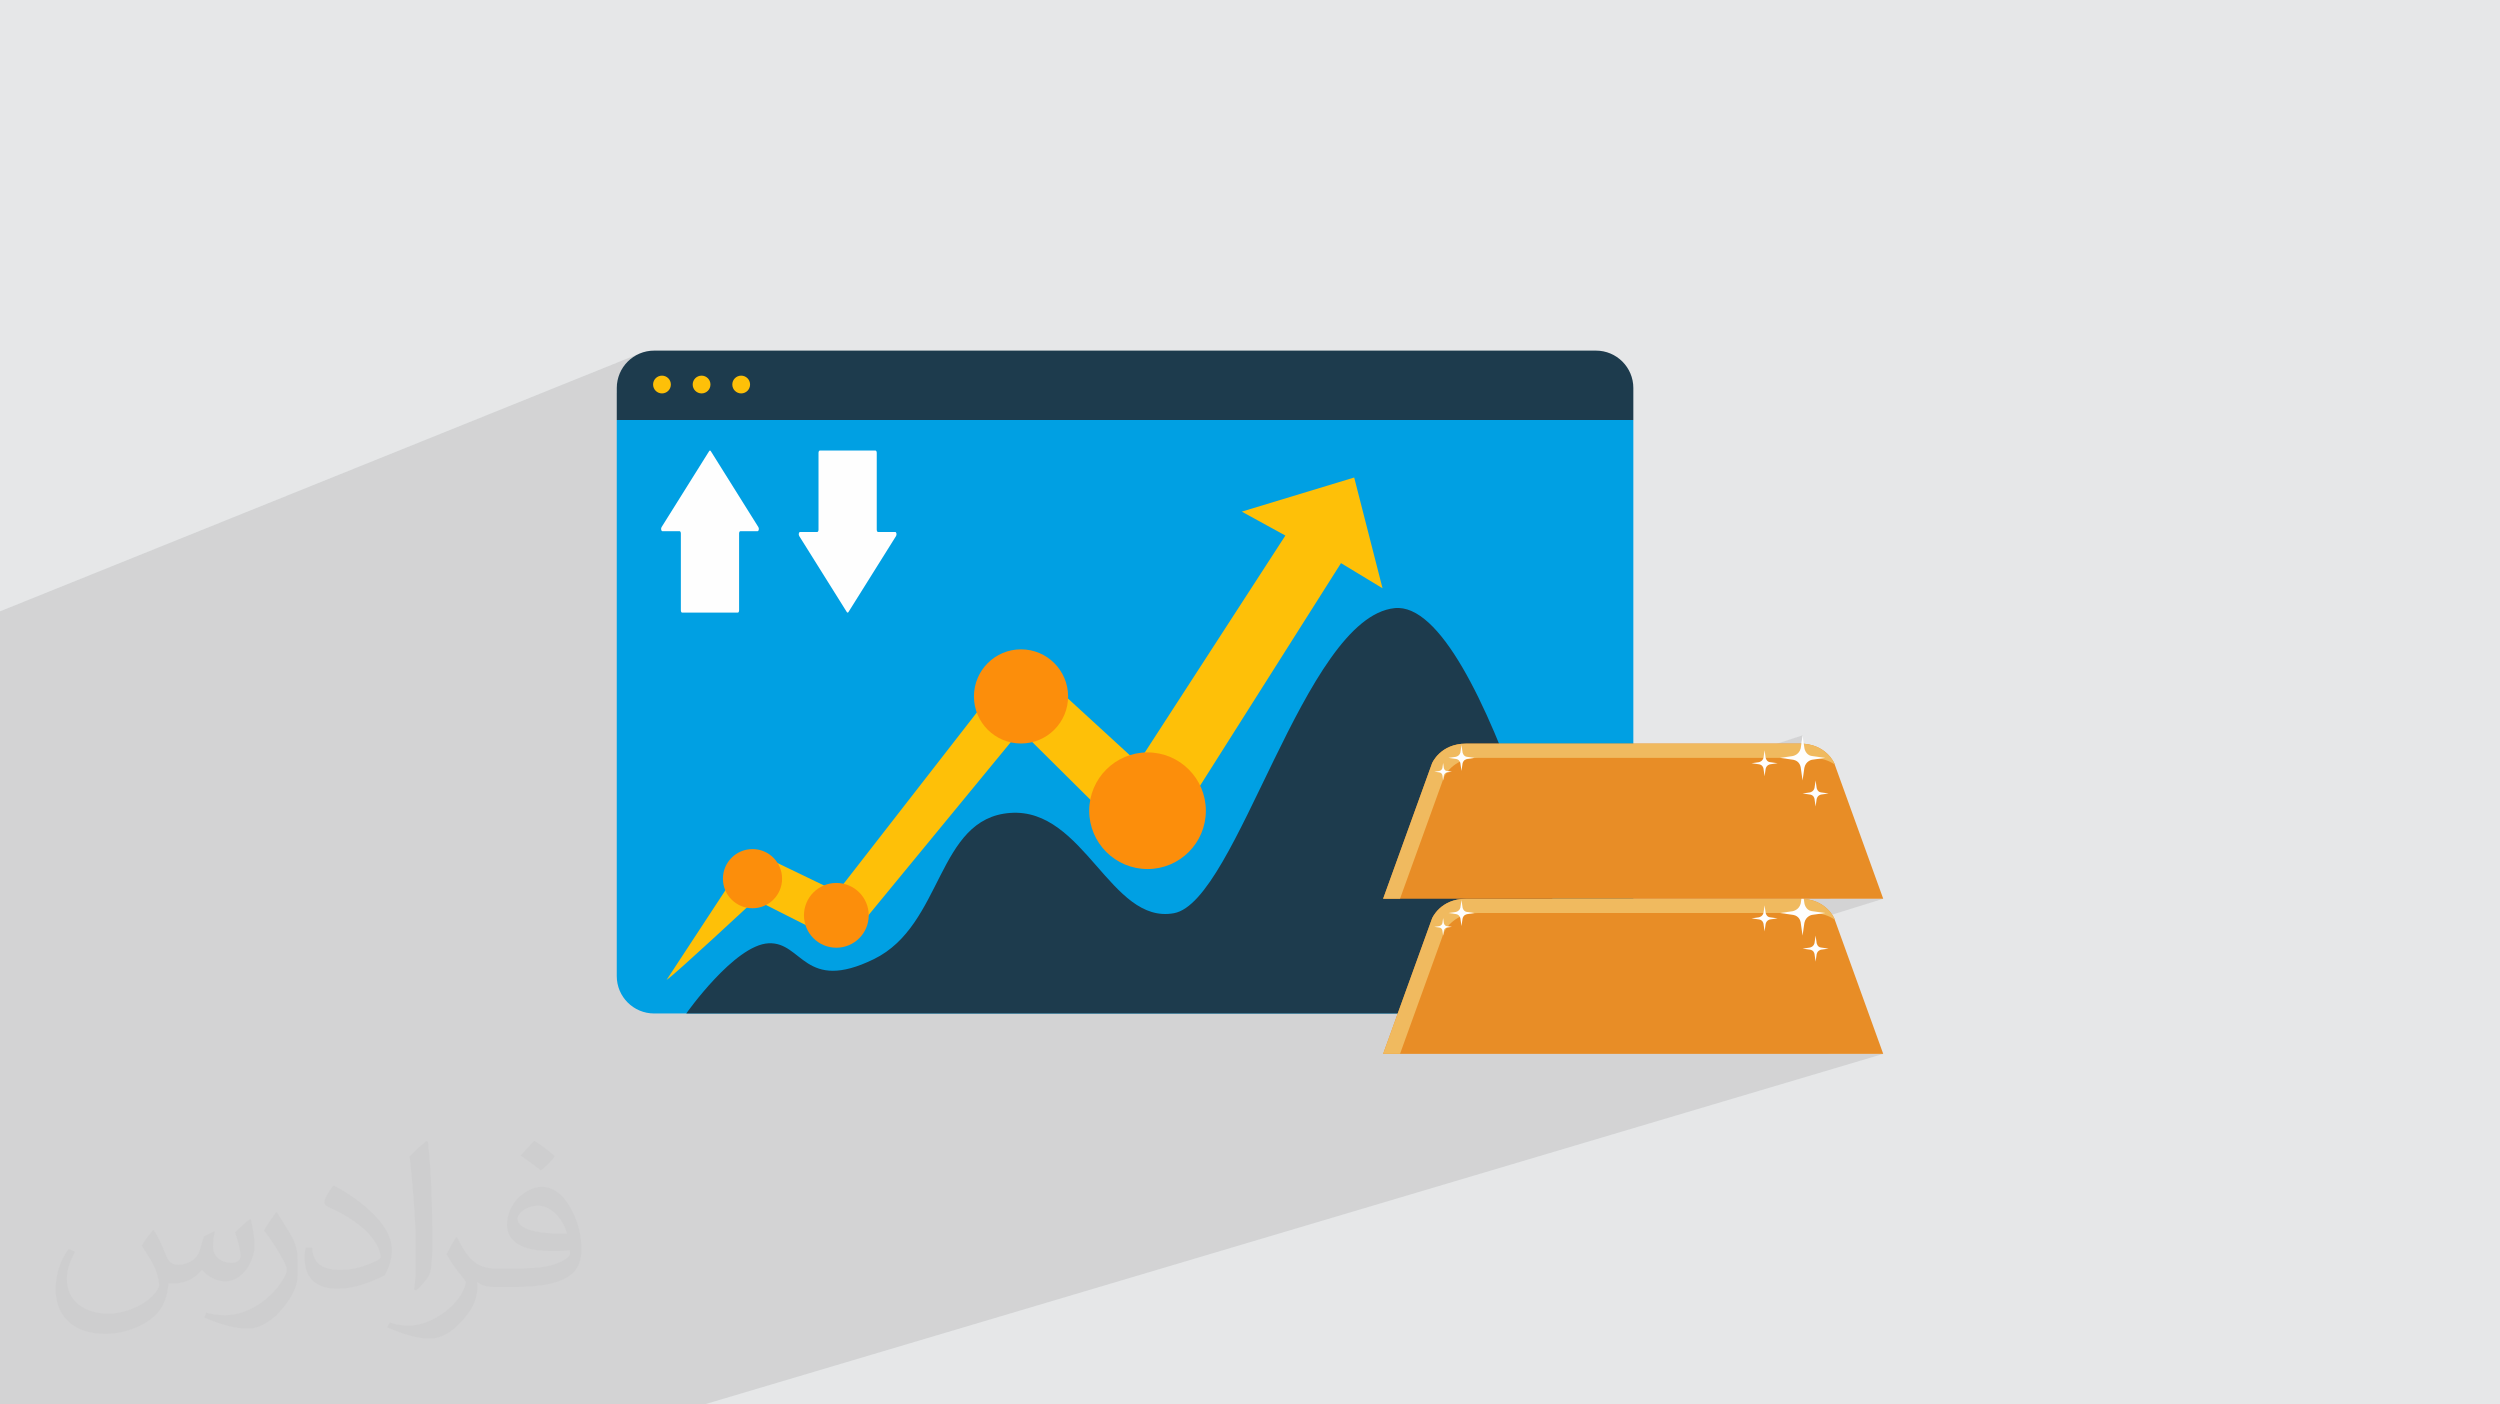 <?xml version="1.0" encoding="UTF-8"?>
<!DOCTYPE svg PUBLIC "-//W3C//DTD SVG 1.1//EN" "http://www.w3.org/Graphics/SVG/1.1/DTD/svg11.dtd">
<!-- Creator: CorelDRAW 2020 (64-Bit) -->
<svg xmlns="http://www.w3.org/2000/svg" xml:space="preserve" width="94.192mm" height="52.917mm" version="1.1" style="shape-rendering:geometricPrecision; text-rendering:geometricPrecision; image-rendering:optimizeQuality; fill-rule:evenodd; clip-rule:evenodd"
viewBox="0 0 9404.92 5283.66"
 xmlns:xlink="http://www.w3.org/1999/xlink"
 xmlns:xodm="http://www.corel.com/coreldraw/odm/2003">
 <defs>
  <style type="text/css">
   <![CDATA[
    .fil0 {fill:#E6E7E8}
    .fil11 {fill:#FEFEFE;fill-rule:nonzero}
    .fil8 {fill:#FEFEFE;fill-rule:nonzero}
    .fil10 {fill:#F0BA5F;fill-rule:nonzero}
    .fil9 {fill:#E88D26;fill-rule:nonzero}
    .fil4 {fill:#00A0E3;fill-rule:nonzero}
    .fil5 {fill:#1D3B4D;fill-rule:nonzero}
    .fil3 {fill:#D8396A;fill-rule:nonzero}
    .fil7 {fill:#FC8E0B;fill-rule:nonzero}
    .fil6 {fill:#FEC008;fill-rule:nonzero}
    .fil2 {fill:#373435;fill-opacity:0.031}
    .fil1 {fill:#2B2A29;fill-opacity:0.102}
   ]]>
  </style>
 </defs>
 <g id="Layer_x0020_1">
  <polygon class="fil0" points="-0,0 9404.92,0 9404.92,5283.66 -0,5283.66 "/>
  <polygon class="fil1" points="-0,4694.02 -0,4693.82 -0,4688.02 -0,4683.27 -0,4682.77 -0,4678.48 -0,4655.09 -0,4648.09 -0,4648.08 -0,4642.9 -0,4634.24 -0,4626.43 -0,4587.39 -0,4554.12 -0,4539.78 -0,4532.99 -0,4528.88 -0,4466.38 -0,4436.17 -0,4404.12 -0,4397.72 -0,4397.68 -0,4391.79 -0,4369.56 -0,4365.04 -0,4361.19 -0,4349.4 -0,4325.33 -0,4313.97 -0,4252.79 -0,4195.38 -0,4189.33 -0,4179.47 -0,4155.85 -0,4141.96 -0,4132.72 -0,4128.49 -0,4101.05 -0,4053.68 -0,4043.07 -0,3922.31 -0,3847.75 -0,3826.54 -0,3816.59 -0,3798.49 -0,3656.03 -0,3632.99 -0,3484.15 -0,3483.09 -0,3342.43 -0,3335.93 -0,3282.16 -0,3267.36 -0,3245.03 -0,3235.55 -0,3165.99 -0,3165.82 -0,3143.14 -0,3143 -0,3084.49 -0,3071.52 -0,3067.7 -0,3061.23 -0,2970.87 -0,2961.36 -0,2887.16 -0,2886.98 -0,2741.71 -0,2738.43 -0,2584.1 -0,2563.03 -0,2529.3 -0,2519.74 -0,2517.38 -0,2508.19 -0,2502.08 -0,2474.08 -0,2464.68 -0,2462.29 -0,2452.92 -0,2409.18 -0,2406.78 -0,2389 -0,2299.82 2406.17,1330.05 2393.88,1335.98 2382.27,1343.03 2371.45,1351.12 2361.45,1360.2 2352.38,1370.2 2344.28,1381.02 2337.23,1392.62 2331.3,1404.91 2326.58,1417.84 2323.1,1431.32 2320.98,1445.28 2320.25,1459.66 2320.25,1478.59 2477.31,1415.76 2483.58,1413.81 2490.32,1413.13 2497.06,1413.81 2503.34,1415.76 2509.02,1418.84 2513.96,1422.93 2518.05,1427.88 2521.13,1433.56 2523.08,1439.84 2523.76,1446.58 2523.08,1453.32 2521.81,1457.39 2626.31,1415.76 2632.59,1413.81 2639.33,1413.13 2646.06,1413.81 2652.34,1415.76 2658.02,1418.84 2662.97,1422.93 2667.05,1427.88 2670.14,1433.56 2672.08,1439.84 2672.76,1446.58 2672.08,1453.32 2670.88,1457.21 2775.31,1415.76 2781.58,1413.81 2788.32,1413.13 2795.06,1413.81 2801.34,1415.76 2807.01,1418.84 2811.96,1422.93 2816.04,1427.88 2819.12,1433.56 2821.07,1439.84 2821.75,1446.58 2821.07,1453.32 2819.12,1459.59 2816.04,1465.27 2811.96,1470.21 2807.01,1474.3 2801.34,1477.37 2541.35,1580.09 6144.56,1580.09 5132.56,1945.45 5201.04,2213.13 4922.47,2311.71 4853.12,2421.23 5214.64,2294.06 5246.39,2287.75 5278.47,2288.97 5310.65,2298.98 5342.84,2317.18 5374.98,2343 5406.99,2375.87 5438.81,2415.2 5470.34,2460.42 5501.53,2510.94 5532.3,2566.18 5562.58,2625.59 5592.29,2688.56 5621.38,2754.53 5649.75,2822.92 5660.81,2851.09 6522.19,2851.09 6781.21,2766.21 6774.22,2815.3 6771.16,2823.64 6766.99,2830.24 6762.14,2835.3 6757.05,2839.02 6752.15,2841.61 6747.84,2843.25 6723.78,2851.09 6816.07,2851.09 6829.95,2851.6 6842.89,2853.08 6846.87,2853.85 6866.11,2851.1 6853.64,2855.16 6854.91,2855.4 6866.05,2858.47 6876.32,2862.19 6885.76,2866.44 6894.38,2871.13 6896.51,2872.5 6900.44,2871.22 6901.58,2875.76 6902.22,2876.17 6901.72,2876.33 7017.53,3338.11 6880.12,3381.04 7084.66,3381.04 6876.35,3445.82 6885.76,3450.07 6894.38,3454.77 6896.46,3456.1 6900.44,3454.86 6901.58,3459.38 6902.22,3459.79 6901.72,3459.95 7017.53,3921.73 6873.84,3964.67 7084.66,3964.67 2648.67,5283.66 2459.72,5283.66 1408.5,5283.66 1333.88,5283.66 1312.44,5283.66 1298.91,5283.66 1275.06,5283.66 1257.57,5283.66 1240.26,5283.66 1239.75,5283.66 1239.71,5283.66 1238.66,5283.66 1227.25,5283.66 1215.12,5283.66 1197.33,5283.66 1132.21,5283.66 1089.77,5283.66 1027.66,5283.66 1019.42,5283.66 1012.42,5283.66 966.63,5283.66 962.45,5283.66 962.42,5283.66 951.25,5283.66 943.87,5283.66 927.14,5283.66 922.18,5283.66 904.05,5283.66 903.72,5283.66 884.08,5283.66 852.99,5283.66 849.3,5283.66 844.02,5283.66 837.22,5283.66 828.74,5283.66 815.16,5283.66 803.72,5283.66 791.88,5283.66 791.35,5283.66 781.04,5283.66 757.42,5283.66 756.86,5283.66 756.82,5283.66 749.6,5283.66 744.25,5283.66 733.12,5283.66 651.88,5283.66 621.42,5283.66 -0,5283.66 -0,5257.86 -0,5245.73 -0,5242.44 -0,5238.35 -0,5235.3 -0,5230.35 -0,5226.61 -0,5222.83 -0,5222.7 -0,5222.69 -0,5220.82 -0,5220.8 -0,5220.55 -0,5219.91 -0,5219.48 -0,5217.76 -0,5216.9 -0,5213.02 -0,5212.49 -0,5212.41 -0,5204.55 -0,5201.27 -0,5200.38 -0,5200.01 -0,5200 -0,5198.69 -0,5194.33 -0,5193.97 -0,5189.85 -0,5189.83 -0,5189.58 -0,5187.25 -0,5184.24 -0,5176.43 -0,5176.24 -0,5176.23 -0,5172.19 -0,5169.19 -0,5160.79 -0,5154.17 -0,5144.32 -0,5131 -0,5113.69 -0,5109.07 -0,5096.16 -0,5091.67 -0,5089.12 -0,5086.87 -0,5082.85 -0,5078.7 -0,5075.28 -0,5075.13 -0,5073.65 -0,5073.64 -0,5069.19 -0,5056.58 -0,5056.18 -0,5054.07 -0,5050.84 -0,5046.35 -0,5043.91 -0,5040.6 -0,5039.24 -0,5036.39 -0,5028.26 -0,5028.06 -0,5028.05 -0,5027.66 -0,5023.87 -0,5021.07 -0,4996.07 -0,4988.33 -0,4894.57 -0,4894.25 -0,4751.31 -0,4740.02 -0,4735.93 -0,4732.18 -0,4728.89 -0,4727.47 -0,4723.94 -0,4716.11 -0,4715.96 -0,4715.59 -0,4715.05 -0,4713.71 -0,4712.91 -0,4711.81 -0,4711.24 -0,4707.48 -0,4707.03 -0,4706.93 -0,4695.77 -0,4695.32 "/>
  <path class="fil2" d="M578.49 4627.69c17.95,27.21 29.6,53.36 40.96,82.43 8.45,16.91 12.93,48.09 52.57,48.09 11.61,0 28.28,-3.42 43.06,-11.61 16.63,-8.73 29.32,-21.94 35.94,-42l15.85 -53.36 38.57 -19.02 2.64 2.64c-5.27,20.09 -6.59,39.36 -6.59,54.43 0,44.63 38.57,61.56 69.22,61.56 17.95,0 34.09,-8.73 34.09,-25.11 0,-21.13 -8.98,-57.06 -20.62,-89.29 17.95,-17.95 35.94,-35.94 56.53,-50.47l3.17 1.6c8.98,38.04 14,75.56 14,100.66 0,24.57 -10.83,51.79 -19.81,69.49 -18.49,34.87 -51.25,62.62 -90.87,62.62 -30.1,0 -63.65,-15.07 -86.66,-43.06l-1.32 0c-21.66,26.96 -55.22,51.25 -108.86,51.25l-16.63 0c-2.64,35.41 -10.29,60.49 -21.94,82.95 -31.95,62.34 -126.81,106.47 -216.1,106.47 -124.17,0 -186.51,-71.59 -186.51,-166.96 0,-58.91 19.27,-113.6 48.88,-152.42l24.29 10.04c-18.49,35.41 -30.91,68.68 -30.91,101.45 0,89.29 72.66,131.83 156.4,131.83 77.68,0 173.83,-49.41 191.28,-106.72 -6.59,-62.62 -30.1,-91.93 -66.04,-148.99 10.83,-19.02 24.83,-38.04 42.28,-58.38l3.17 0 0 0 0 0 -0.02 -0.09zm1432.13 -336.04c26.15,16.39 51.79,35.66 76.87,57.85 -14,19.81 -31.45,37.79 -53.11,53.64 -25.11,-20.34 -50.19,-37.79 -75.84,-56.27 17.42,-19.55 34.62,-38.29 52.04,-55.22l0 0 0 0 0 0 0 0 0 0 0.03 0zm13.47 244.11c-42.28,0 -76.87,27.75 -76.87,48.34 0,44.13 84.53,57.85 185.72,57.31 -12.68,-51.79 -57.06,-105.68 -108.86,-105.68l0.01 0.03zm-94.86 236.19c54.96,0 103.04,-1.6 139.74,-10.83 40.96,-10.29 75.56,-30.91 75.56,-45.17 0,-3.7 0,-8.19 -1.32,-11.89 -22.98,2.11 -49.41,2.11 -72.38,2.11 -74.49,0 -131.55,-16.91 -154.02,-58.66 -5.55,-11.61 -9.51,-24.57 -9.51,-39.36 0,-40.43 17.42,-79.79 48.09,-107 25.61,-22.45 53.89,-36.44 82.67,-36.44 52.04,0 93.51,41.75 122.57,107.54 15.85,35.94 26.68,77.4 26.68,129.72 0,34.87 -9.51,64.19 -31.17,85.85 -40.43,39.11 -114.92,53.89 -229.04,53.89l-51.79 0 0 0 -13.47 0c-28.28,0 -48.62,-5.02 -64.72,-17.42l-2.64 0c0.79,6.59 1.32,12.93 1.32,19.02 0,25.61 -8.45,58.38 -25.61,84.53 -50.72,75.3 -105.68,108.04 -153.24,108.04 -48.09,0 -107,-18.49 -160.11,-42.54l9.51 -18.49c17.17,7.13 40.96,11.89 73.7,11.89 85.85,0 198.66,-82.43 212.66,-163 -3.17,-6.59 -8.98,-15.32 -17.17,-24.57 -25.11,-29.85 -40.96,-54.68 -55.75,-80.83 12.68,-25.11 24.29,-45.17 35.13,-63.4l4.49 -0.53c36.72,74.77 69.99,117.55 144.23,117.55l11.61 0 0 0 53.89 0 0 0 0 0 0 0 0 0 0 0 0.09 0.01zm-371.98 79c6.34,-34.34 6.87,-72.91 6.87,-108.86l0 -53.36c0,-99.6 -12.68,-244.36 -22.98,-338.68 17.95,-19.27 43.06,-42 62.87,-57.31l5.81 1.6c13.47,118.62 16.63,256 16.63,383.06 0,33.3 -1.32,65.79 -4.49,89.55 -1.85,30.1 -19.27,52.83 -56.53,87.7l-8.19 -3.7zm-382.8 -157.19c1.85,46.77 24.83,83.49 105.15,83.49 49.93,0 92.19,-12.93 138.96,-35.13 8.45,-3.7 12.93,-8.73 12.93,-12.93 0,-29.32 -22.45,-68.15 -60.23,-103.55 -36.72,-33.3 -85.34,-62.62 -130.76,-82.18 -15.6,-6.59 -20.62,-13.47 -20.62,-20.09 0,-13.47 17.95,-41.75 32.77,-62.09l5.02 -0.53c52.04,27.21 110.17,67.64 153.24,112.53 39.11,41.47 63.4,83.49 63.4,129.19 0,33.81 -10.29,65.51 -26.96,95.11 -57.06,28.79 -117.83,50.72 -178.06,50.72 -73.17,0 -123.1,-34.34 -123.1,-114.92 0,-8.73 0,-22.19 3.17,-39.64l25.11 0 0 0 0 0 0 0 0 0 0 0 -0.02 0zm-132.37 -132.9l45.45 73.45c16.63,27.21 32.23,56.81 32.23,103.55l0 59.7c0,48.34 -30.91,100.13 -80.83,151.38 -39.11,34.62 -73.7,49.41 -105.68,49.41 -47.55,0 -101.98,-14.79 -164.85,-41.75l7.13 -18.49c19.81,5.27 42.79,9.77 71.06,9.77 90.36,-0.53 182.8,-66.57 225.08,-147.15 5.02,-9.26 6.87,-17.95 6.87,-24.04 0,-9.26 -5.02,-19.55 -8.98,-28.79 -22.98,-43.31 -48.62,-82.95 -76.87,-119.68 14.79,-23.25 29.6,-45.7 45.7,-67.9l3.7 0.53 0 0 0 0 0 0 0 0 0 0 -0.02 0.01z"/>
  <polygon class="fil3" points="3849.02,3791.61 4018.16,3791.61 4018.16,2789.39 3849.02,2789.39 "/>
  <path class="fil4" d="M6144.56 1580.09l0 2092.03c0,77.64 -63.01,140.55 -140.67,140.55l-3542.98 0c-77.66,0 -140.67,-62.9 -140.67,-140.55l0 -2092.03 3824.31 0z"/>
  <path class="fil5" d="M6144.56 1459.66l0 120.43 -3824.31 0 0 -120.43c0,-77.66 63,-140.67 140.67,-140.67l3542.98 0c77.65,0 140.67,63 140.67,140.67z"/>
  <path class="fil6" d="M2523.76 1446.58c0,18.46 -14.97,33.42 -33.44,33.42 -18.46,0 -33.42,-14.96 -33.42,-33.42 0,-18.47 14.96,-33.45 33.42,-33.45 18.47,0 33.44,14.98 33.44,33.45z"/>
  <path class="fil6" d="M2672.76 1446.58c0,18.46 -14.98,33.42 -33.43,33.42 -18.47,0 -33.45,-14.96 -33.45,-33.42 0,-18.47 14.98,-33.45 33.45,-33.45 18.45,0 33.43,14.98 33.43,33.45z"/>
  <path class="fil6" d="M2821.75 1446.58c0,18.46 -14.96,33.42 -33.43,33.42 -18.46,0 -33.43,-14.96 -33.43,-33.42 0,-18.47 14.97,-33.45 33.43,-33.45 18.47,0 33.43,14.98 33.43,33.45z"/>
  <path class="fil5" d="M2581.72 3812.67c0,0 181.68,-258.12 309.74,-264.08 128.09,-5.96 134.05,187.65 396.12,59.57 262.11,-128.08 235.29,-530.16 513.28,-550.01 277.99,-19.86 377.26,420.94 615.53,377.26 238.28,-43.68 488.46,-1111.93 829.99,-1147.66 341.51,-35.75 710.82,1524.92 710.82,1524.92l-3375.49 0z"/>
  <path class="fil6" d="M2507.58 3686.55c27.36,-16.54 333.9,-302.26 333.9,-302.26l334.82 169.08 662.66 -805.76 495.91 492.13 709.95 -1121.28 156.21 94.67 -106.61 -416.71 -422.96 128.35 164.07 90 -554.05 854.97 -440.14 -403.53 -691.5 889.06 -322.81 -155.63 -319.45 486.91z"/>
  <path class="fil7" d="M2942.19 3305.54c0,61.46 -49.82,111.28 -111.28,111.28 -61.45,0 -111.27,-49.82 -111.27,-111.28 0,-61.47 49.82,-111.29 111.27,-111.29 61.46,0 111.28,49.82 111.28,111.29z"/>
  <path class="fil7" d="M3268.12 3443.42c0,67.29 -54.53,121.85 -121.82,121.85 -67.29,0 -121.84,-54.56 -121.84,-121.85 0,-67.29 54.55,-121.82 121.84,-121.82 67.29,0 121.82,54.53 121.82,121.82z"/>
  <path class="fil7" d="M4018.16 2619.92c0,97.82 -79.3,177.11 -177.1,177.11 -97.82,0 -177.12,-79.29 -177.12,-177.11 0,-97.81 79.3,-177.12 177.12,-177.12 97.8,0 177.1,79.31 177.1,177.12z"/>
  <path class="fil7" d="M4536.37 3049.9c0,121.17 -98.23,219.4 -219.4,219.4 -121.19,0 -219.41,-98.23 -219.41,-219.4 0,-121.17 98.22,-219.4 219.41,-219.4 121.17,0 219.4,98.23 219.4,219.4z"/>
  <path class="fil8" d="M2850.08 1998.33l-64.92 0c-2.61,0 -4.71,3.82 -4.71,8.58l0 289.14c0,4.73 -2.1,8.58 -4.7,8.58l-209.63 0c-2.61,0 -4.71,-3.84 -4.71,-8.58l0 -289.14c0,-4.75 -2.11,-8.58 -4.7,-8.58l-64.93 0c-4.34,0 -6.37,-9.84 -3.11,-15.04l179.16 -286.2c1.79,-2.83 4.43,-2.83 6.2,0l179.16 286.2c3.28,5.2 1.25,15.04 -3.1,15.04z"/>
  <path class="fil8" d="M3009.61 2001.29l64.92 0c2.6,0 4.71,-3.84 4.71,-8.58l0 -289.14c0,-4.74 2.11,-8.59 4.7,-8.59l209.64 0c2.59,0 4.7,3.84 4.7,8.59l0 289.14c0,4.73 2.11,8.58 4.71,8.58l64.91 0c4.35,0 6.36,9.81 3.11,15.04l-179.16 286.17c-1.77,2.84 -4.42,2.84 -6.2,0l-179.15 -286.17c-3.28,-5.23 -1.25,-15.04 3.1,-15.04z"/>
  <path class="fil9" d="M6900.44 3454.86c0,0 -30.57,-73.82 -128.53,-73.82l-1255.9 0c-97.94,0 -128.55,73.82 -128.55,73.82l-184.21 509.81 1881.4 0 -184.22 -509.81z"/>
  <path class="fil10" d="M5431.64 3508.57c0,0 30.58,-73.84 128.54,-73.84l1255.9 0c38.29,0 66.26,11.3 86.15,25.06l-1.77 -4.92c0,0 -30.58,-73.83 -128.53,-73.83l-1255.92 0c-97.94,0 -128.53,73.83 -128.53,73.83l-184.22 509.81 63.55 0 164.82 -456.11z"/>
  <path class="fil11" d="M6866.11 3434.73l-50.95 -7.24c-22.32,-3.19 -26.94,-28.57 -26.94,-28.57l-7 -49.09 -6.99 49.09c-6.34,24.73 -28.97,28.81 -31.44,29.2l-0.23 0.01 -46.24 6.6 44.81 6.4 5.39 0.78c21.12,4.23 26.32,21.07 27.54,27.52l0.36 2.56 6.8 47.65 6.78 -47.65c5.39,-26.16 28.61,-30.18 28.61,-30.18l49.51 -7.07z"/>
  <path class="fil11" d="M6687.29 3454.86l-29.43 -4.17c-12.86,-1.86 -15.54,-16.49 -15.54,-16.49l-4.05 -28.35 -4.04 28.35c-3.66,14.26 -16.69,16.62 -18.13,16.83l-0.13 0.03 -26.72 3.79 25.88 3.69 3.14 0.44c12.19,2.47 15.18,12.17 15.88,15.92l0.22 1.46 3.91 27.52 3.92 -27.52c3.1,-15.09 16.51,-17.43 16.51,-17.43l28.59 -4.07z"/>
  <path class="fil11" d="M6879.23 3568.66l-29.43 -4.19c-12.84,-1.85 -15.56,-16.5 -15.56,-16.5l-4.02 -28.34 -4.04 28.34c-3.66,14.29 -16.68,16.62 -18.13,16.84l-0.14 0.03 -26.7 3.81 25.87 3.68 3.13 0.44c12.19,2.46 15.18,12.16 15.9,15.9l0.2 1.46 3.92 27.54 3.9 -27.54c3.13,-15.09 16.51,-17.4 16.51,-17.4l28.59 -4.07z"/>
  <path class="fil11" d="M5547.08 3434.73l-29.45 -4.17c-12.84,-1.85 -15.52,-16.48 -15.52,-16.48l-4.05 -28.37 -4.02 28.37c-3.67,14.26 -16.73,16.62 -18.15,16.84l-0.12 0.01 -0.01 0 -26.72 3.79 25.87 3.68 0.02 0 3.13 0.45c12.19,2.45 15.19,12.17 15.88,15.92l0.2 1.45 0 0.02 3.93 27.5 3.92 -27.52c3.12,-15.1 16.51,-17.41 16.51,-17.41l28.59 -4.08z"/>
  <path class="fil11" d="M5462.13 3486.75l-19.89 -2.85c-8.67,-1.24 -10.47,-11.14 -10.47,-11.14l-2.75 -19.14 -2.75 19.14c-2.47,9.65 -11.27,11.24 -12.22,11.38l-0.09 0.02 -18.04 2.59 17.48 2.47 2.09 0.31c8.23,1.66 10.25,8.23 10.74,10.74l0.13 0.97 2.66 18.61 2.65 -18.61c2.12,-10.18 11.15,-11.74 11.15,-11.74l19.31 -2.75z"/>
  <path class="fil9" d="M6900.44 2871.22c0,0 -30.57,-73.82 -128.53,-73.82l-1255.9 0c-97.94,0 -128.55,73.82 -128.55,73.82l-184.21 509.82 1881.4 0 -184.22 -509.82z"/>
  <path class="fil10" d="M5431.64 2924.92c0,0 30.58,-73.83 128.54,-73.83l1255.9 0c38.29,0 66.26,11.31 86.15,25.07l-1.77 -4.94c0,0 -30.58,-73.81 -128.53,-73.81l-1255.92 0c-97.94,0 -128.53,73.81 -128.53,73.81l-184.22 509.83 63.55 0 164.82 -456.13z"/>
  <path class="fil11" d="M6866.11 2851.1l-50.95 -7.27c-22.32,-3.17 -26.94,-28.54 -26.94,-28.54l-7 -49.09 -6.99 49.09c-6.34,24.72 -28.97,28.81 -31.44,29.2l-0.23 0.03 -46.24 6.58 44.81 6.4 5.39 0.76c21.12,4.23 26.32,21.09 27.54,27.54l0.36 2.56 6.8 47.65 6.78 -47.65c5.39,-26.18 28.61,-30.18 28.61,-30.18l49.51 -7.07z"/>
  <path class="fil11" d="M6687.29 2871.22l-29.43 -4.18c-12.86,-1.84 -15.54,-16.49 -15.54,-16.49l-4.05 -28.33 -4.04 28.33c-3.66,14.3 -16.69,16.64 -18.13,16.85l-0.13 0.03 -26.72 3.78 25.88 3.69 3.14 0.43c12.19,2.49 15.18,12.18 15.88,15.93l0.22 1.46 3.91 27.51 3.92 -27.51c3.1,-15.1 16.51,-17.42 16.51,-17.42l28.59 -4.08z"/>
  <path class="fil11" d="M6879.23 2985.02l-29.43 -4.18c-12.84,-1.85 -15.56,-16.5 -15.56,-16.5l-4.02 -28.34 -4.04 28.34c-3.66,14.28 -16.68,16.62 -18.13,16.84l-0.14 0.03 -26.7 3.8 25.87 3.69 3.13 0.42c12.19,2.47 15.18,12.19 15.9,15.92l0.2 1.46 3.92 27.54 3.9 -27.54c3.13,-15.1 16.51,-17.41 16.51,-17.41l28.59 -4.07z"/>
  <path class="fil11" d="M5547.08 2851.1l-29.45 -4.19c-12.84,-1.81 -15.52,-16.48 -15.52,-16.48l-4.05 -28.34 -4.02 28.34c-3.67,14.27 -16.73,16.62 -18.15,16.85l-0.12 0.02 -0.01 0 -26.72 3.79 25.87 3.69 0.02 0 3.13 0.45c12.19,2.46 15.19,12.16 15.88,15.9l0.2 1.47 3.93 27.51 3.92 -27.51c3.12,-15.11 16.51,-17.42 16.51,-17.42l28.59 -4.08z"/>
  <path class="fil11" d="M5462.13 2903.09l-19.89 -2.84c-8.67,-1.24 -10.47,-11.12 -10.47,-11.12l-2.75 -19.14 -2.75 19.14c-2.47,9.65 -11.27,11.23 -12.22,11.38l-0.09 0.02 -18.04 2.56 17.48 2.5 2.09 0.3c8.23,1.65 10.25,8.22 10.74,10.74l0.13 0.98 2.66 18.61 2.65 -18.61c2.12,-10.19 11.15,-11.75 11.15,-11.75l19.31 -2.77z"/>
 </g>
</svg>
